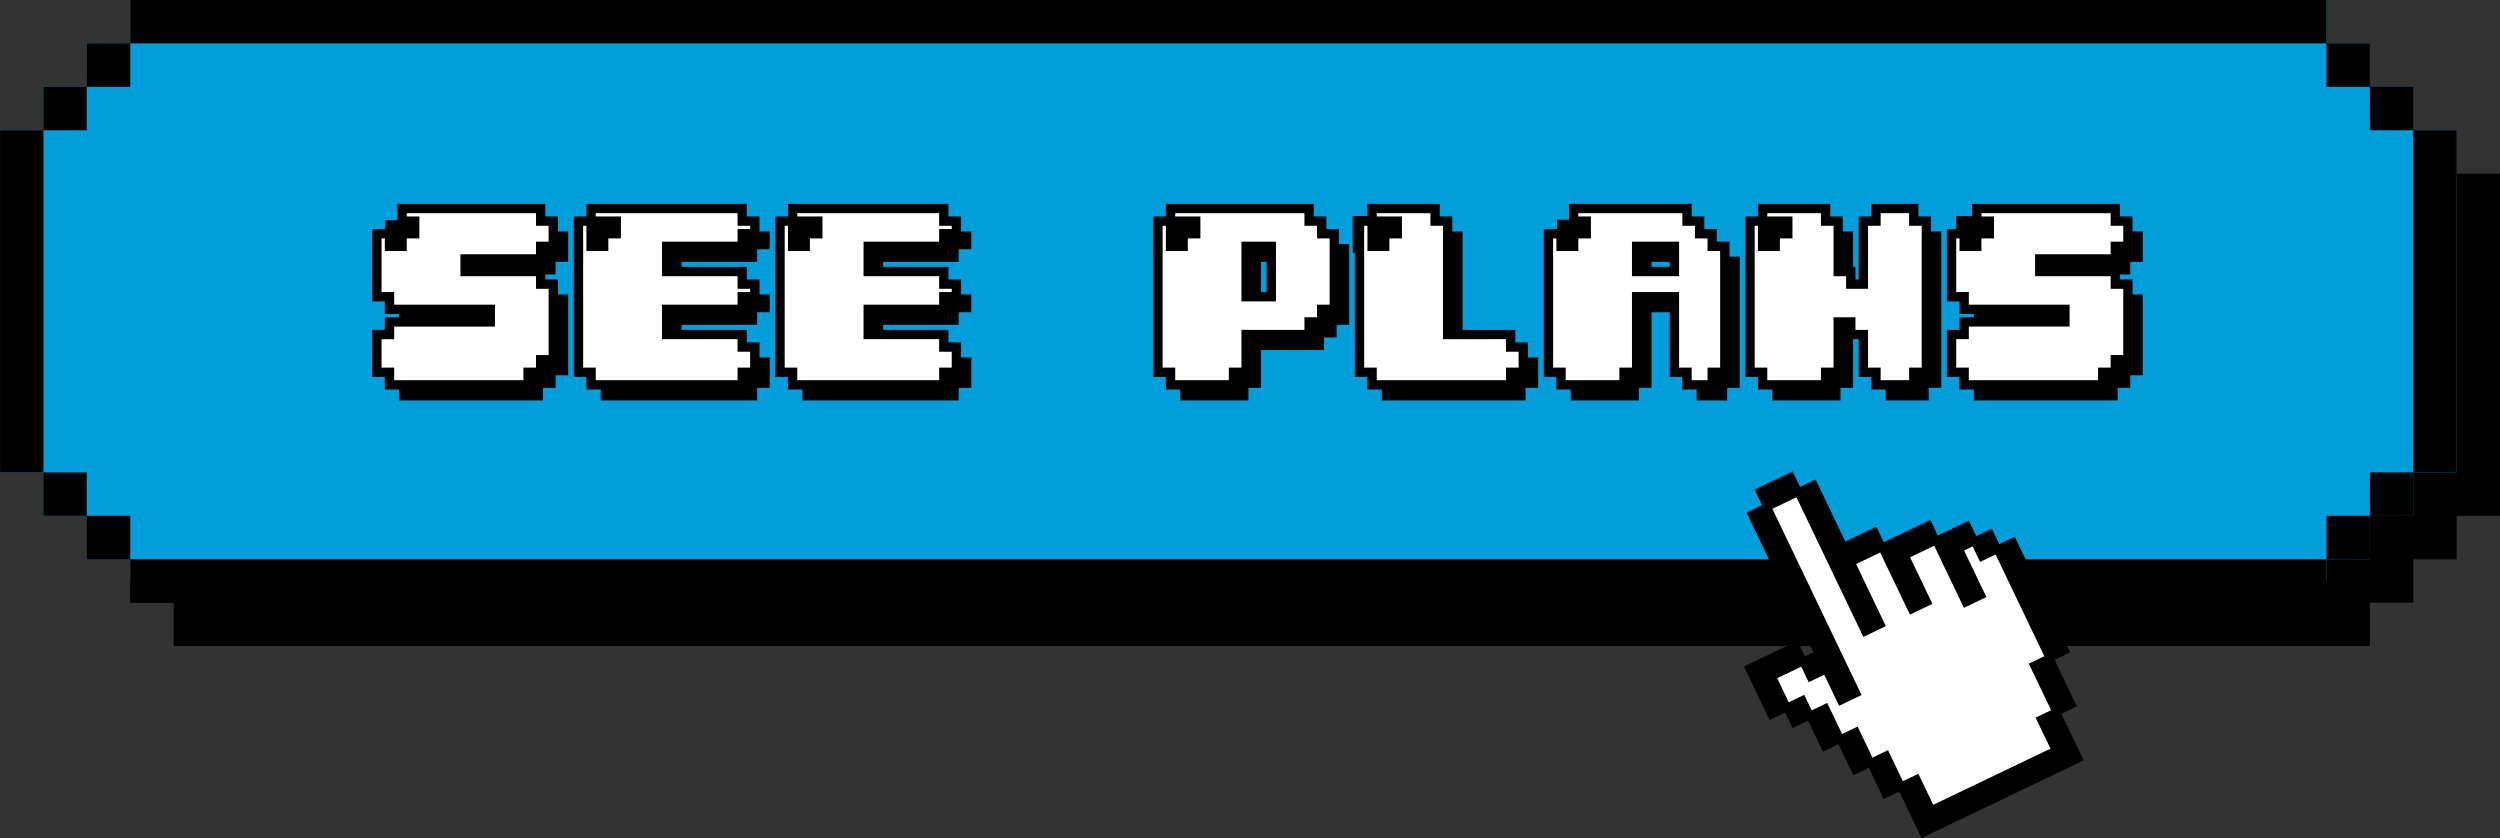 <?xml version="1.0" encoding="UTF-8" standalone="no"?>
<!-- Created with Inkscape (http://www.inkscape.org/) -->

<svg
   width="249.868mm"
   height="83.763mm"
   viewBox="0 0 249.868 83.763"
   version="1.1"
   id="svg346597"
   inkscape:version="1.1 (c68e22c387, 2021-05-23)"
   sodipodi:docname="BotonSeePlansNew.svg"
   xmlns:inkscape="http://www.inkscape.org/namespaces/inkscape"
   xmlns:sodipodi="http://sodipodi.sourceforge.net/DTD/sodipodi-0.dtd"
   xmlns="http://www.w3.org/2000/svg"
   xmlns:svg="http://www.w3.org/2000/svg">
  <rect x="0" y="0" width="249.868" height="83.763" fill="#333333" stroke="none"/>
  <sodipodi:namedview
     id="namedview346599"
     pagecolor="#ffffff"
     bordercolor="#666666"
     borderopacity="1.0"
     inkscape:pageshadow="2"
     inkscape:pageopacity="0.0"
     inkscape:pagecheckerboard="0"
     inkscape:document-units="mm"
     showgrid="false"
     fit-margin-top="0"
     fit-margin-left="0"
     fit-margin-right="0"
     fit-margin-bottom="0"
     inkscape:zoom="0.24535703"
     inkscape:cx="670.45156"
     inkscape:cy="857.93345"
     inkscape:window-width="1920"
     inkscape:window-height="1009"
     inkscape:window-x="-8"
     inkscape:window-y="-8"
     inkscape:window-maximized="1"
     inkscape:current-layer="layer1" />
  <defs
     id="defs346594" />
  <g
     inkscape:label="Capa 1"
     inkscape:groupmode="layer"
     id="layer1"
     transform="translate(-91.222,-149.431)">
    <path
       id="path327885"
       style="fill:#000000;fill-opacity:1;fill-rule:nonzero;stroke:none;stroke-width:0.605"
       d="m 108.582,153.771 v 4.34 h -4.34 v 4.34 h -4.34 v 4.34 h -1.677 -2.662 v 34.197 h 2.172 2.167 v 4.34 h 4.34 v 4.34 h 4.34 v 4.335 h 190.526 4.335 17.355 7.288 v -4.335 h 2.172 2.167 v -4.34 h 4.335 v -4.34 h 1.646 2.683 v -34.197 h -2.167 -2.162 v -4.34 h -2.876 -1.459 v -4.34 h -2.991 -1.349 v -4.34 z" />
    <path
       id="path327889"
       style="fill:#009fdb;fill-opacity:1;fill-rule:nonzero;stroke:none;stroke-width:0.605"
       d="m 104.242,149.431 v 4.34 h -4.34 v 4.34 h -4.34 v 4.34 h -1.678 -2.662 v 34.197 h 2.173 2.167 v 4.34 h 4.34 v 4.34 h 4.34 v 2.16 h 190.526 4.34 17.355 7.288 v -2.16 h 2.167 2.167 V 200.987 H 332.42 v -4.34 h 1.646 2.688 V 162.45 H 334.582 332.42 v -4.34 h -2.871 -1.464 v -4.34 h -2.985 -1.349 v -4.34 z" />
    <path
       id="path327893"
       style="fill:#000000;fill-opacity:1;fill-rule:nonzero;stroke:none;stroke-width:0.605"
       d="m 104.242,149.431 v 4.34 h 219.509 v -4.34 z m 219.509,4.34 v 4.34 h 4.335 v -4.34 z m 4.335,4.34 v 4.34 H 332.42 v 34.197 h -4.335 v 4.34 h 4.34 v -4.34 h 4.335 v -34.197 h -4.335 v -4.34 h -0.006 z m 0,42.876 h -4.335 v 4.34 h 4.335 z m -4.335,4.34 H 299.108 104.242 v 4.34 h 194.866 17.354 7.288 z m -219.509,0 v -4.34 h -4.34 v 4.34 z m -4.34,-4.34 v -4.34 h -4.34 v 4.34 z m -4.34,-4.34 v -34.197 h -4.334 v 34.197 z m 0,-34.197 h 4.34 v -4.34 h -4.34 z m 4.34,-4.34 h 4.34 v -4.34 h -4.34 z" />
    <rect
       style="fill:#000000;fill-opacity:1;stroke:none;stroke-width:4331.23;stroke-linecap:round;stroke-linejoin:round;stroke-miterlimit:4;stroke-dasharray:none;stroke-opacity:1;paint-order:stroke fill markers"
       id="rect327897"
       width="3.484"
       height="3.678"
       x="226.424"
       y="171.025" />
    <path
       id="text327901"
       style="font-style:normal;font-variant:normal;font-weight:normal;font-stretch:normal;font-size:21.37px;line-height:2.3;font-family:'04b';-inkscape-font-specification:'04b';text-align:end;letter-spacing:0px;text-anchor:end;fill:#000000;fill-opacity:1;stroke:#000000;stroke-width:1.964;stroke-miterlimit:4;stroke-dasharray:none;stroke-opacity:1"
       d="m 156.303,83.533 v 4.75 h 4.752 v 4.752 h -4.752 v 4.75 h -4.75 v -4.75 h -4.752 v 23.756 h 4.752 v 4.75 h 38.008 v 4.752 h -38.008 v 4.75 h -4.752 v 14.254 h 4.752 v 4.752 h 52.262 v -4.752 h 4.752 v -4.752 h 4.75 v -28.506 h -4.75 v -4.752 h -28.508 v -4.75 h 28.508 v -4.752 h 4.75 v -9.502 h -4.75 v -4.75 z m 71.268,0 v 4.75 h 9.502 v 4.752 h -4.75 v 4.75 h -4.752 v -9.502 h -4.752 v 57.014 h 4.752 v 4.752 h 57.014 v -4.752 h 4.75 v -9.502 h -4.75 v -4.752 h -28.508 v -9.502 h 28.508 v -4.75 h 4.75 v -4.752 h -4.75 v -4.752 h -28.508 v -9.502 h 28.508 v -4.75 h 4.75 v -4.752 h -4.75 v -4.75 z m 76.018,0 v 4.75 h 9.502 v 4.752 h -4.75 v 4.75 h -4.752 v -9.502 h -4.75 v 57.014 h 4.75 v 4.752 h 57.014 v -4.752 h 4.752 v -9.502 h -4.752 v -4.752 H 332.096 v -9.502 h 28.506 v -4.75 h 4.752 v -4.752 h -4.752 v -4.752 H 332.096 v -9.502 h 28.506 v -4.75 h 4.752 v -4.752 h -4.752 v -4.75 z m 142.533,0 v 4.75 h 9.504 v 4.752 h -4.752 v 4.75 h -4.752 v -9.502 h -4.75 v 57.014 h 4.75 v 4.752 h 23.756 v -4.752 h 4.752 v -14.254 h 23.756 v -4.75 h 4.75 v -4.752 h 4.752 V 93.035 h -4.752 v -4.752 h -4.75 v -4.75 z m 76.02,0 v 4.75 h 9.502 v 4.752 h -4.752 v 4.75 h -4.75 v -9.502 h -4.752 v 57.014 h 4.752 v 4.752 h 52.262 v -4.752 h 4.752 v -9.502 h -4.752 v -4.752 H 550.646 V 88.283 h -4.75 v -4.75 z m 76.018,0 v 4.75 h 4.752 v 4.752 h -4.752 v 4.75 h -4.752 v -4.75 h -4.75 v 52.262 h 4.75 v 4.752 h 23.756 v -4.752 h 4.752 v -28.506 h 14.254 v 28.506 h 4.75 v 4.752 h 9.502 v -4.752 h 4.752 V 97.785 h -4.752 v -4.75 h -4.75 v -4.752 h -4.752 v -4.75 z m 71.268,0 v 4.75 h 9.502 v 4.752 h -4.752 v 4.75 h -4.75 v -9.502 h -4.752 v 57.014 h 4.752 v 4.752 h 23.756 v -4.752 h 4.75 v -19.004 h 4.752 v 4.75 h 4.75 v 14.254 h 4.752 v 4.752 h 14.254 v -4.752 h 4.75 V 88.283 h -4.75 v -4.75 h -14.254 v 4.75 h -4.752 v 23.756 h -4.75 v -4.752 h -4.752 V 88.283 h -4.75 v -4.75 z m 80.768,0 v 4.75 h 4.752 v 4.752 h -4.752 v 4.75 h -4.75 v -4.75 h -4.752 v 23.756 h 4.752 v 4.75 h 38.01 v 4.752 h -38.01 v 4.75 h -4.752 v 14.254 h 4.752 v 4.752 h 52.262 v -4.752 h 4.752 v -4.752 h 4.75 v -28.506 h -4.75 v -4.752 h -28.508 v -4.75 h 28.508 v -4.752 h 4.75 v -9.502 h -4.75 v -4.75 z M 474.629,97.785 h 9.502 v 19.006 h -9.502 z m 147.285,0 h 14.254 v 9.502 h -14.254 z"
       transform="matrix(0.265,0,0,0.265,91.222,149.431)" />
    <rect
       style="fill:#000000;fill-opacity:1;stroke:none;stroke-width:4119.65;stroke-linecap:round;stroke-linejoin:round;stroke-miterlimit:4;stroke-dasharray:none;stroke-opacity:1;paint-order:stroke fill markers"
       id="rect327905"
       width="4.44"
       height="5.218"
       x="129.727"
       y="171.442" />
    <rect
       style="fill:#000000;fill-opacity:1;stroke:none;stroke-width:4119.65;stroke-linecap:round;stroke-linejoin:round;stroke-miterlimit:4;stroke-dasharray:none;stroke-opacity:1;paint-order:stroke fill markers"
       id="rect327907"
       width="4.44"
       height="5.218"
       x="150.028"
       y="171.506" />
    <rect
       style="fill:#000000;fill-opacity:1;stroke:none;stroke-width:2178.63;stroke-linecap:round;stroke-linejoin:round;stroke-miterlimit:4;stroke-dasharray:none;stroke-opacity:1;paint-order:stroke fill markers"
       id="rect327909"
       width="2.595"
       height="2.498"
       x="169.805"
       y="171.546" />
    <rect
       style="fill:#000000;fill-opacity:1;stroke:none;stroke-width:2178.63;stroke-linecap:round;stroke-linejoin:round;stroke-miterlimit:4;stroke-dasharray:none;stroke-opacity:1;paint-order:stroke fill markers"
       id="rect327911"
       width="2.595"
       height="2.498"
       x="207.695"
       y="171.159" />
    <rect
       style="fill:#000000;fill-opacity:1;stroke:none;stroke-width:4331.23;stroke-linecap:round;stroke-linejoin:round;stroke-miterlimit:4;stroke-dasharray:none;stroke-opacity:1;paint-order:stroke fill markers"
       id="rect327913"
       width="3.484"
       height="3.678"
       x="246.851"
       y="171.394" />
    <rect
       style="fill:#000000;fill-opacity:1;stroke:none;stroke-width:4331.23;stroke-linecap:round;stroke-linejoin:round;stroke-miterlimit:4;stroke-dasharray:none;stroke-opacity:1;paint-order:stroke fill markers"
       id="rect327915"
       width="3.484"
       height="3.678"
       x="267.277"
       y="171.43" />
    <rect
       style="fill:#000000;fill-opacity:1;stroke:none;stroke-width:4331.23;stroke-linecap:round;stroke-linejoin:round;stroke-miterlimit:4;stroke-dasharray:none;stroke-opacity:1;paint-order:stroke fill markers"
       id="rect327917"
       width="3.484"
       height="3.678"
       x="286.75"
       y="171.024" />
    <path
       id="text327921"
       style="font-style:normal;font-variant:normal;font-weight:normal;font-stretch:normal;font-size:21.37px;line-height:2.3;font-family:'04b';-inkscape-font-specification:'04b';text-align:end;letter-spacing:0px;text-anchor:end;fill:#ffffff;fill-opacity:1;stroke:#000000;stroke-width:3.519;stroke-miterlimit:4;stroke-dasharray:none;stroke-opacity:1"
       d="m 151.658,78.65 v 4.752 h 4.752 v 4.75 h -4.752 v 4.752 h -4.75 v -4.752 h -4.752 V 111.908 h 4.752 v 4.752 h 38.008 v 4.75 H 146.908 v 4.752 h -4.752 v 14.254 h 4.752 v 4.75 h 52.262 v -4.75 h 4.752 v -4.752 h 4.75 V 107.158 h -4.75 v -4.752 h -28.508 v -4.752 h 28.508 v -4.75 h 4.75 v -9.502 h -4.75 v -4.752 z m 71.268,0 v 4.752 h 9.502 v 4.75 h -4.75 v 4.752 h -4.752 v -9.502 h -4.752 v 57.014 h 4.752 v 4.75 h 57.014 v -4.75 h 4.75 v -9.504 h -4.75 v -4.75 h -28.508 v -9.502 h 28.508 v -4.752 h 4.75 v -4.75 h -4.75 v -4.752 h -28.508 v -9.502 h 28.508 v -4.752 h 4.75 v -4.75 h -4.75 v -4.752 z m 76.018,0 v 4.752 h 9.502 v 4.75 h -4.75 v 4.752 h -4.752 v -9.502 h -4.75 v 57.014 h 4.75 v 4.75 h 57.014 v -4.75 h 4.752 v -9.504 h -4.752 v -4.75 h -28.506 v -9.502 h 28.506 v -4.752 h 4.752 v -4.75 h -4.752 v -4.752 h -28.506 v -9.502 h 28.506 v -4.752 h 4.752 v -4.75 h -4.752 v -4.752 z m 142.535,0 v 4.752 h 9.502 v 4.75 h -4.752 v 4.752 h -4.75 v -9.502 h -4.752 v 57.014 h 4.752 v 4.75 h 23.754 v -4.75 h 4.752 v -14.254 h 23.756 v -4.752 h 4.75 v -4.75 h 4.752 V 88.152 h -4.752 v -4.75 h -4.75 v -4.752 z m 76.018,0 v 4.752 h 9.502 v 4.75 h -4.752 v 4.752 h -4.75 v -9.502 h -4.752 v 57.014 h 4.752 v 4.75 h 52.262 v -4.75 h 4.752 v -9.504 h -4.752 v -4.75 H 546.002 V 83.402 h -4.75 v -4.752 z m 76.018,0 v 4.752 h 4.752 v 4.75 h -4.752 v 4.752 h -4.752 v -4.752 h -4.75 v 52.264 h 4.75 v 4.75 h 23.756 v -4.75 h 4.752 V 111.908 h 14.254 v 28.508 h 4.75 v 4.75 h 9.502 v -4.75 h 4.752 V 92.904 h -4.752 v -4.752 h -4.75 v -4.75 h -4.752 v -4.752 z m 71.268,0 v 4.752 h 9.502 v 4.75 h -4.752 v 4.752 h -4.75 v -9.502 h -4.752 v 57.014 h 4.752 v 4.75 h 23.756 v -4.75 h 4.75 v -19.006 h 4.752 v 4.752 h 4.75 v 14.254 h 4.752 v 4.75 h 14.254 v -4.75 h 4.75 V 83.402 h -4.75 v -4.752 h -14.254 v 4.752 h -4.752 V 107.158 h -4.75 v -4.752 h -4.752 V 83.402 h -4.75 v -4.752 z m 80.77,0 v 4.752 h 4.75 v 4.75 h -4.75 v 4.752 h -4.752 v -4.752 h -4.752 V 111.908 h 4.752 v 4.752 h 38.01 v 4.75 h -38.01 v 4.752 h -4.752 v 14.254 h 4.752 v 4.75 h 52.262 v -4.75 h 4.752 v -4.752 h 4.75 V 107.158 h -4.75 v -4.752 h -28.508 v -4.752 h 28.508 v -4.75 h 4.75 v -9.502 h -4.75 v -4.752 z m -275.566,14.254 h 9.502 V 111.908 h -9.502 z m 147.285,0 h 14.254 v 9.502 h -14.254 z"
       transform="matrix(0.265,0,0,0.265,91.222,149.431)" />
    <g
       id="g327925"
       transform="matrix(0.433,-0.208,-0.208,-0.433,290.861,204.338)">
      <path
         d="m 0,0 v 3.58 h -3.58 v 3.58 h -7.161 v 3.58 h -10.74 v 3.581 h -7.161 v 14.321 h -3.58 v 3.58 h -7.161 v -3.58 h -3.58 V -3.581 h -3.58 V 0 h -10.741 v -3.581 -1.79 -5.37 h 3.58 v -3.581 h 3.58 v -7.16 h 3.581 v -7.161 h 3.58 v -7.16 h 3.58 v -7.161 -3.58 h 32.222 3.581 v 10.741 H 0 v 10.741 H 3.581 V 0 Z"
         style="fill:#ffffff;fill-opacity:1;fill-rule:nonzero;stroke:none"
         id="path327923" />
    </g>
    <path
       id="path327927"
       style="fill:#000000;fill-opacity:1;fill-rule:nonzero;stroke:#000000;stroke-width:0.771;stroke-miterlimit:4;stroke-dasharray:none;stroke-opacity:1"
       d="m 267.109,198.549 0.743,1.551 -1.551,0.743 6.687,13.963 -1.552,0.743 0.743,1.551 1.552,-0.743 1.486,3.103 1.551,-0.743 -8.916,-18.616 3.103,-1.486 -0.743,-1.551 z m 3.846,0.065 6.687,13.962 1.551,-0.743 -2.972,-6.206 3.103,-1.486 -0.743,-1.552 -3.103,1.486 -2.971,-6.205 z m 8.368,5.528 0.743,1.552 7.8e-4,-3.7e-4 2.229,4.654 1.552,-0.743 -2.229,-4.654 3.102,-1.486 -0.743,-1.552 z m 5.398,-0.677 0.743,1.551 2.227,4.651 1.551,-0.743 -2.227,-4.651 1.552,-0.743 -0.743,-1.551 z m 3.846,0.065 0.743,1.551 1.55,-0.743 5.201,10.86 -1.55,0.743 2.229,4.654 1.551,-0.743 -2.229,-4.654 1.552,-0.743 -5.201,-10.86 -1.552,0.743 -0.743,-1.551 z m 8.173,17.065 -1.552,0.743 1.486,3.103 -13.962,6.687 0.743,1.551 13.962,-6.687 1.552,-0.743 z m -25.303,-5.046 -0.743,-1.551 -4.654,2.229 0.743,1.551 1.486,3.103 1.552,-0.743 0.743,1.551 1.551,-0.743 -0.743,-1.552 -1.551,0.743 -1.486,-3.102 z m 0.678,5.398 1.486,3.103 1.552,-0.743 1.486,3.103 1.552,-0.743 -1.486,-3.103 -1.552,0.743 -1.486,-3.102 z m 6.075,4.719 1.486,3.103 1.551,-0.743 1.486,3.103 1.552,-0.743 -1.486,-3.103 -1.552,0.743 -1.486,-3.102 z" />
  </g>
</svg>
